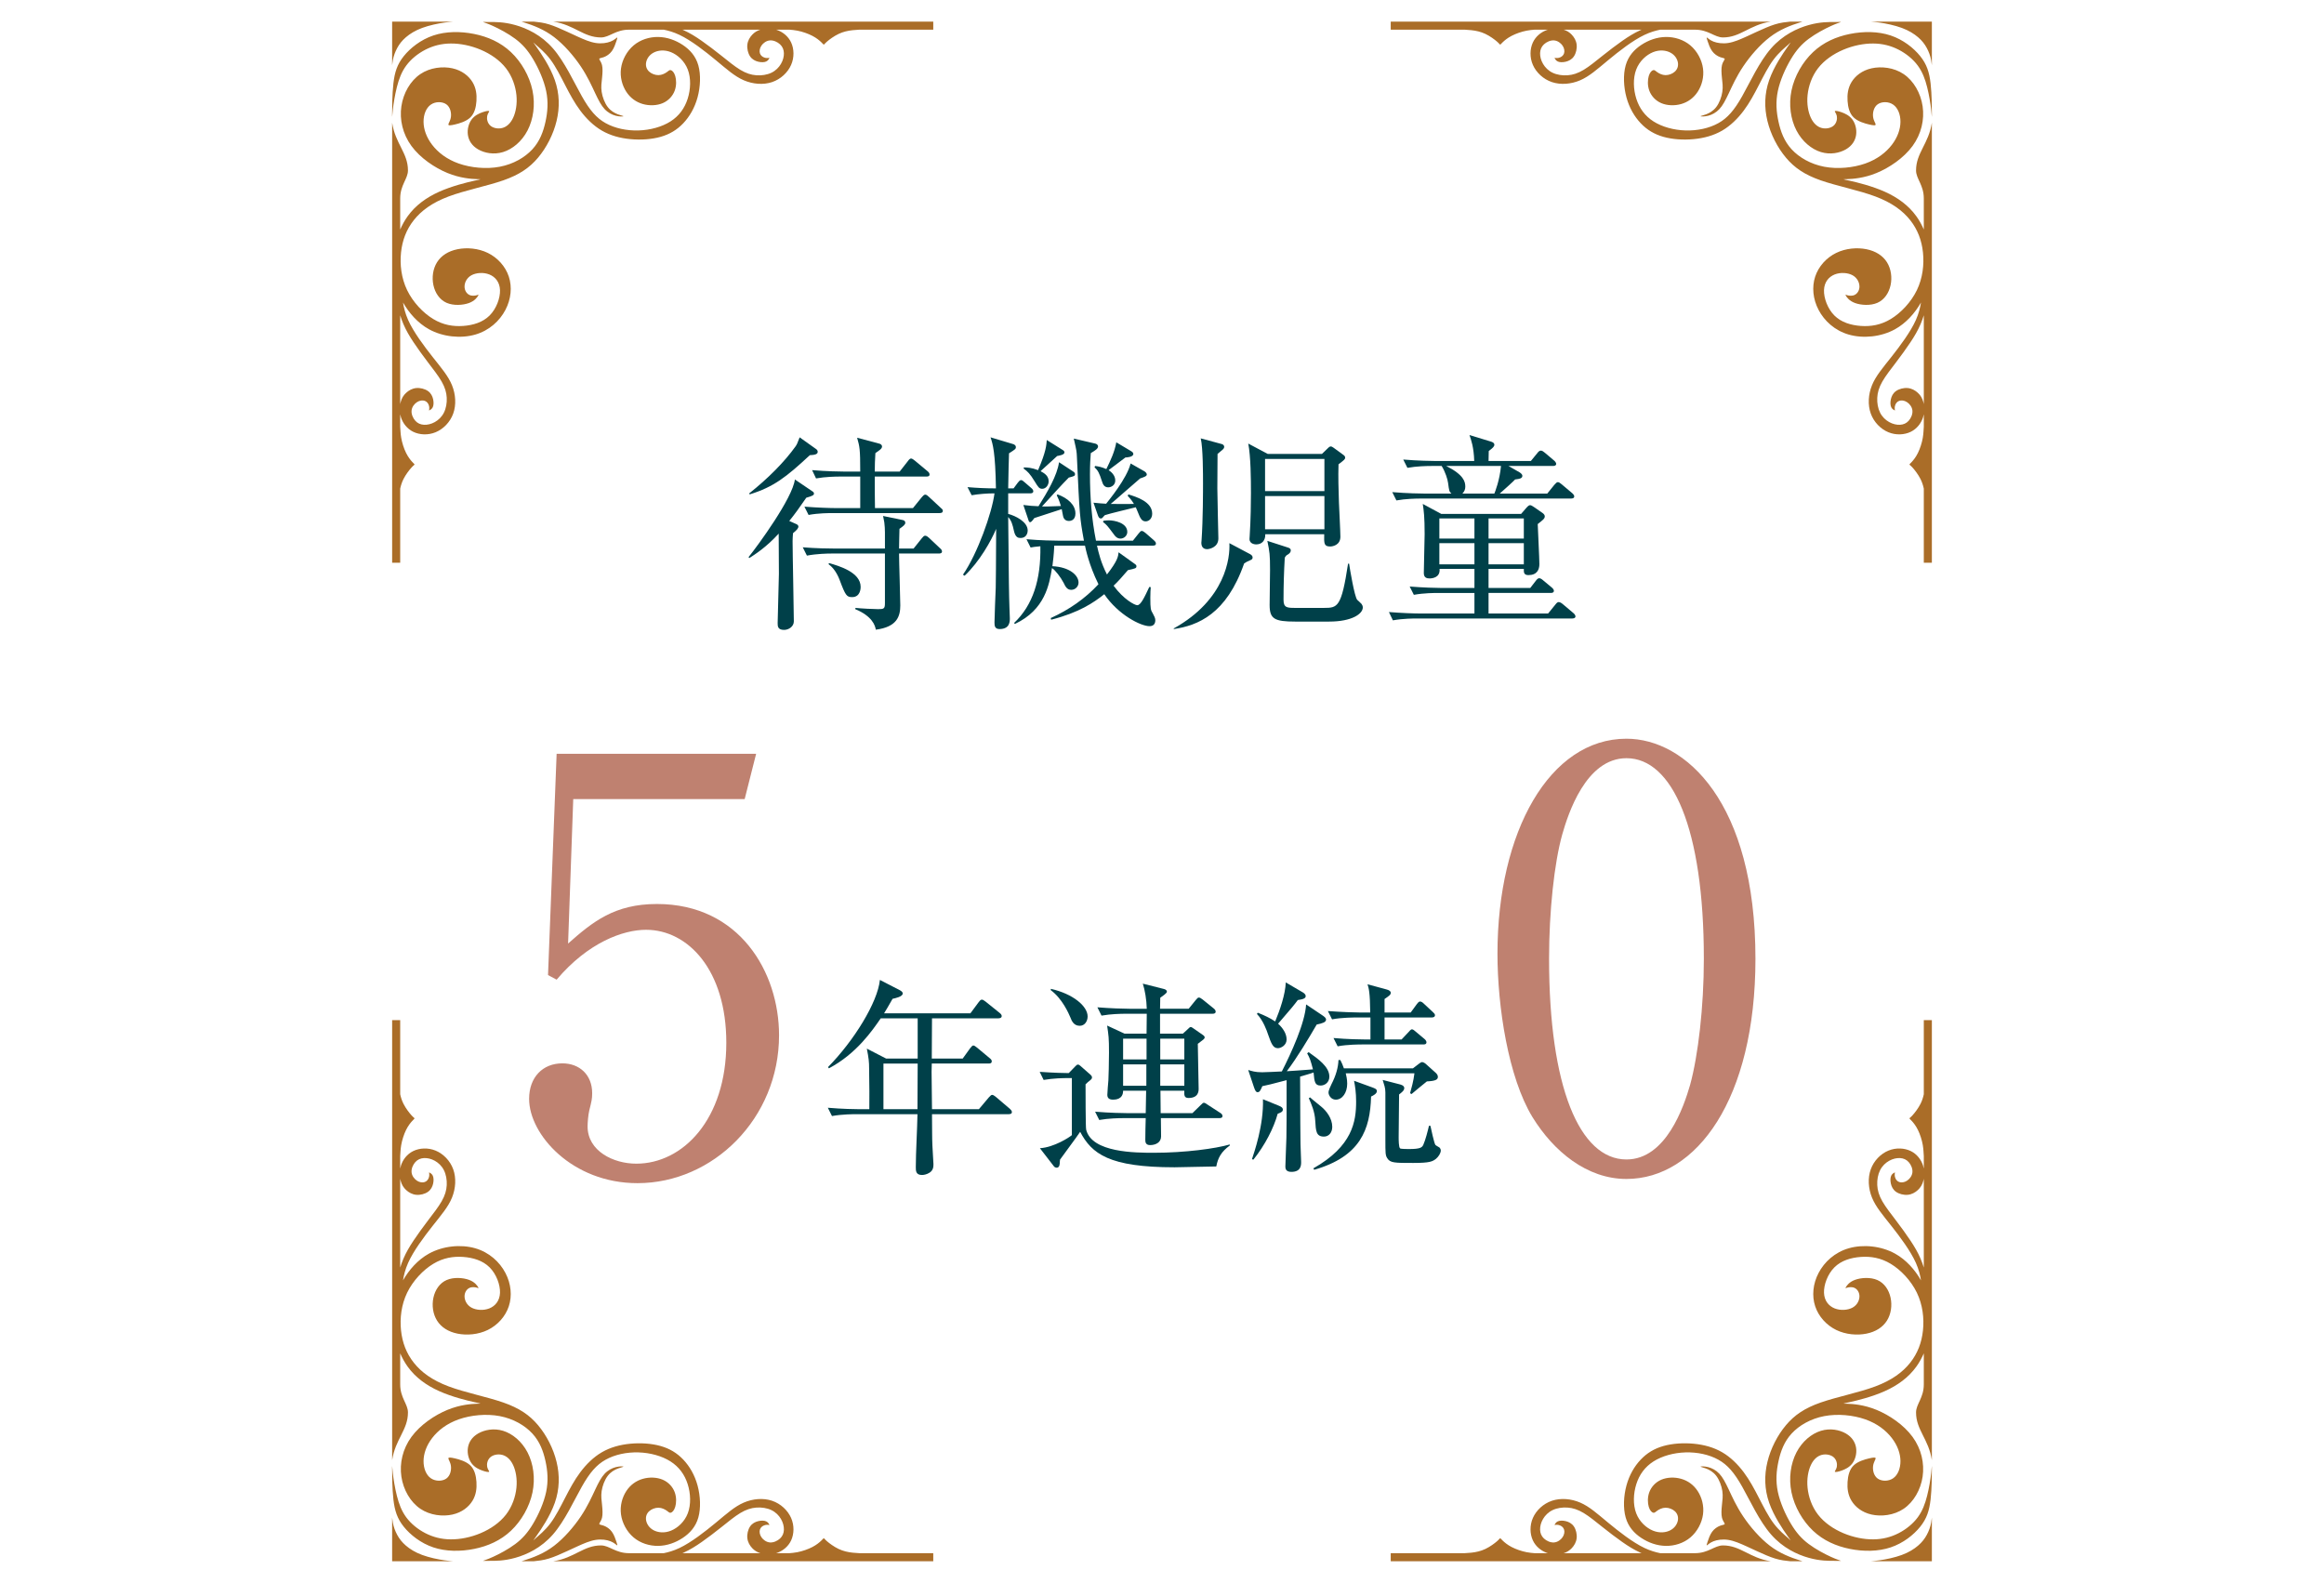 <?xml version="1.0" encoding="UTF-8"?>
<svg id="_レイヤー_1" data-name="レイヤー_1" xmlns="http://www.w3.org/2000/svg" version="1.1" viewBox="0 0 640 435.93">
  <!-- Generator: Adobe Illustrator 29.4.0, SVG Export Plug-In . SVG Version: 2.1.0 Build 152)  -->
  <defs>
    <style>
      .st0 {
        fill: #bf8170;
      }

      .st1 {
        fill: #004049;
      }

      .st2 {
        fill: #aa6d28;
        fill-rule: evenodd;
      }
    </style>
  </defs>
  <g>
    <path class="st1" d="M277.804,306.851h-21.143c.056,5.201,0,6.002.112,8.631,0,.801.287,4.343.287,5.085,0,.686,0,1.715-1.085,2.401-.801.514-1.659.63-2.058.63-1.715,0-1.715-1.144-1.715-2.173,0-4.056.399-10.514.458-14.573h-16.803c-.742,0-3.941,0-6.741.514l-1.144-2.285c3.829.343,7.714.402,8.802.402h2.628c.056-1.886,0-7.486-.059-11.259,0-1.771-.112-2.8-.626-5.428l5.313,2.74h8.687v-11.084h-10.171c-2.285,3.314-6.688,9.772-14.286,13.772l-.231-.343c7.143-7.259,13.66-17.828,14.286-24.002l5.544,2.859c.402.227.745.511.745.854,0,.917-2.058,1.316-2.803,1.487-1.197,2.17-1.771,3.027-2.341,4h23.771l2.289-3.087c.283-.343.514-.686.857-.686.283,0,.57.171,1.085.574l3.829,3.083c.283.231.57.514.57.857,0,.514-.514.63-.913.63h-18.287c0,1.715-.059,9.485-.059,11.084h8.515l2.058-2.856c.343-.458.63-.742.857-.742.287,0,.57.227,1.085.626l3.43,2.859c.458.343.57.626.57.857,0,.57-.455.626-.857.626h-15.658c0,.343-.056,2.058-.056,2.229,0,.343.115,8.687.115,10.346h12.914l2.744-3.258c.455-.514.686-.686.913-.686.287,0,.57.227,1.029.57l3.829,3.258c.283.287.57.514.57.913,0,.514-.514.57-.857.57ZM243.289,292.907v12.575h9.373c0-2.632.056-10.461.056-12.575h-9.429Z"/>
    <path class="st1" d="M294.145,296.907c-1.428,0-4.172.059-6.741.514l-1.088-2.229c1.26.059,3.601.287,8.001.343l1.83-1.883c.283-.287.455-.458.686-.458.227,0,.455.115.686.343l2.856,2.513c.227.231.343.402.343.686,0,.231-.056.402-.458.745-.57.455-.682.514-1.312,1.141,0,1.428,0,12.057.171,12.515,1.599,6.342,13.6,6.342,18.686,6.342,8.515,0,16.915-1.141,20.859-2.285v.287c-2.345,1.715-3.258,3.37-3.713,5.771-1.83,0-9.887.227-11.487.227-18.059,0-22.802-3.713-26.004-9.772-.798,1.26-4.798,6.573-5.54,7.658,0,.171-.059.402-.059.574,0,.455,0,1.655-.857,1.655-.112,0-.514-.056-.742-.343l-3.885-5.029c3.885-.227,8.172-3.027,8.799-3.598v-15.718h-1.029ZM289.403,272.335c6.058,1.372,10.115,4.742,10.115,7.602,0,1.312-.798,2.572-2.17,2.572-1.659,0-2.229-1.372-2.572-2.289-.458-1.085-2.229-5.197-5.428-7.542l.056-.343ZM319.575,300.393l.059,6.174h8.743l2.17-2.114c.574-.574.745-.745.973-.745.287,0,.514.171,1.2.63l3.258,2.114c.283.171.682.458.682.913,0,.514-.511.574-.913.574h-16.057c0,.969.056,4.284.056,5.029,0,1.711-1.543,2.397-3.027,2.397-1.256,0-1.316-.857-1.316-1.484,0-1.085.059-4.686.115-5.943h-6.058c-1.428,0-4.172.056-6.741.514l-1.144-2.289c3.944.343,8.001.402,8.802.402h5.141l.115-6.174h-6.345c0,2.457-2.229,2.457-2.8,2.457-.913,0-1.543-.343-1.543-1.312,0-.63.231-3.37.287-3.944.056-1.655.171-4.343.171-7.658,0-4.172-.115-4.742-.514-7.486l4.802,2.229h6.055l.059-5.484h-5.715c-1.428,0-4.172.056-6.744.514l-1.141-2.289c3.598.287,7.143.402,8.799.402h4.802c-.059-2.516-.514-5.145-1.088-6.916l5.887,1.487c.574.171.745.455.745.742,0,.399-1.2,1.2-1.83,1.655,0,1.144,0,1.2-.056,3.031h7.885l1.942-2.401c.399-.458.57-.686.857-.686s.57.171,1.085.57l2.971,2.401c.287.227.574.514.574.913,0,.514-.514.574-.857.574h-14.458v5.484h6.286l1.428-1.312c.343-.343.514-.514.742-.514.171,0,.287.056.686.343l2.628,1.827c.402.287.514.458.514.686,0,.399-.227.514-1.886,1.771,0,1.942.231,10.573.231,12.344,0,.63,0,2.572-2.8,2.572-1.2,0-1.2-.801-1.144-2.002h-6.573ZM315.746,286.051h-6.457v5.715h6.457v-5.715ZM315.69,299.021v-5.883h-6.401v5.883h6.401ZM326.148,286.051h-6.629v5.715h6.629v-5.715ZM326.148,299.021v-5.883h-6.629v5.883h6.629Z"/>
    <path class="st1" d="M363.687,298.965c-1.599,0-1.715-1.029-1.942-3.601-.686.287-2.8.857-3.713,1.144.056,11.83.056,16.288.112,18.574,0,.798.171,4.228.171,4.914,0,.857,0,2.744-2.684,2.744-1.487,0-1.659-.857-1.659-1.431,0-1.256.287-6.856.287-8.001.056-3.199.056-4.455.056-15.826-4.056,1.085-5.544,1.428-6.685,1.655-.514,1.2-.742,1.659-1.316,1.659-.399,0-.626-.343-.969-1.316l-1.603-4.798c.973.283,1.886.626,3.829.626.745,0,4.403-.171,5.432-.227,2.569-5.029,6.398-13.373,6.685-18.458l4.343,2.915c.686.455,1.144.798,1.144,1.256,0,.742-.973,1.029-2.572,1.372-2.114,3.657-5.488,9.257-8.232,12.855.801-.056,4.574-.283,7.203-.511-.686-2.632-.913-3.202-1.599-4.403l.399-.343c2.572,1.83,5.715,4,5.715,6.744,0,1.659-1.316,2.457-2.401,2.457ZM351.858,306.739c-1.085,3.941-3.486,8.627-6.685,12.627l-.402-.112c.574-1.774,3.258-9.317,3.031-16.516l4.343,1.771c.857.343,1.141.63,1.141,1.085,0,.63-.686.857-1.428,1.144ZM357.401,275.422c-1.085,1.428-1.372,1.827-5.428,6.513,1.2,1.088,2.341,2.628,2.341,4.343,0,1.599-1.543,2.401-2.401,2.401-1.368,0-1.827-1.312-2.74-3.885-.287-.913-1.316-3.773-3.031-5.544l.231-.343c1.998.801,3.314,1.428,4.798,2.401,1.316-3.143,2.8-7.486,2.915-10.745l4.686,2.744c.283.171.798.514.798,1.029,0,.57-.57.857-2.17,1.085ZM364.601,313.024c-2.17,0-2.229-1.543-2.401-4.343-.112-2.516-1.085-4.686-1.771-6.23l.343-.227c.458.399.686.626,3.031,2.513,1.428,1.144,3.083,3.258,3.083,5.6,0,1.543-.913,2.688-2.285,2.688ZM377.574,301.996c-.231,9.086-2.971,16.512-15.658,20.17l-.231-.399c10.804-6.114,11.774-12.914,11.774-18.402,0-2.457-.287-4.284-.57-5.712l5.029,1.827c.742.287,1.256.458,1.256,1.029,0,.686-.973,1.2-1.599,1.487ZM394.262,280.22h-12.974v6.058h4.686l1.942-2.058c.287-.339.63-.742.913-.742.343,0,.745.402,1.029.63l2.457,2.058c.287.227.514.626.514.857,0,.57-.455.626-.857.626h-16.855c-.574,0-4.116,0-6.744.514l-1.144-2.285c3.773.343,7.717.399,8.802.399h1.372v-6.058h-3.888c-.514,0-4.056,0-6.685.514l-1.144-2.285c3.773.287,7.717.402,8.746.402h2.912c-.056-5.544-.399-6.688-.742-7.773l5.257,1.428c.745.171,1.144.57,1.144.857,0,.63-.399.857-1.715,1.771v3.717h7.199l1.715-2.345c.231-.283.514-.686.857-.686.399,0,.801.343,1.029.574l2.516,2.341c.283.287.57.514.57.857,0,.514-.514.626-.913.626ZM392.946,297.824c-1.2.913-3.027,2.513-4.228,3.486l-.402-.231c.343-1.256.973-3.426,1.2-5.484h-18.913c.112.57.399,1.543.399,2.856,0,2.457-1.316,4.399-3.143,4.399-1.372,0-2.002-1.312-2.002-1.942,0-.686.574-1.771.801-2.285q1.83-3.542,1.942-6.685h.514c.458.913.63,1.312.973,2.285h19.029l1.715-1.316c.227-.171.57-.399.798-.399.287,0,.801.287,1.029.514l2.8,2.513c.287.287.514.63.514,1.029,0,.745-.57,1.144-3.027,1.26ZM395.459,319.139c-.969.742-1.655,1.144-6.286,1.144-5.141,0-6.342,0-7.143-1.316-.514-.801-.514-1.372-.514-5.145v-12.97c0-1.256-.343-2.114-.742-3.43l4.858,1.256c.801.231,1.085.574,1.085.973,0,.686-.686,1.2-1.428,1.771,0,1.886-.115,10.003-.115,11.658,0,.801,0,2.915.402,3.202.283.171,2.054.171,2.457.171,3.199,0,3.598-.458,3.941-1.2.574-1.26,1.26-3.944,1.543-5.201h.402c.171.798,1.025,4.798,1.368,5.257.115.171,1.029.63,1.144.742.227.231.343.574.343.801,0,.742-.63,1.715-1.316,2.285Z"/>
  </g>
  <g>
    <path class="st1" d="M222.041,137.076c-1.886,2.74-3.199,4.571-4.686,6.398l2.058.917c.227.112.458.399.458.57,0,.57-.458,1.029-1.487,1.886-.056,1.029-.115,1.256-.115,2.17,0,3.486.343,18.973.343,22.116,0,1.428-1.428,2.345-2.684,2.345-1.771,0-1.771-1.029-1.771-1.886,0-.343.343-12.914.343-13.544,0-1.771-.059-9.485-.059-11.088-3.426,3.773-6.513,5.715-8.113,6.744l-.171-.287c2.572-3.199,12.113-16.229,12.743-21.37l4.802,3.255c.283.171.455.343.455.63,0,.399-.283.63-2.114,1.144ZM223.014,125.359c-6.517,6.058-9.943,8.743-16.572,10.801l-.115-.283c5.201-4.116,9.716-8.687,12.743-12.918.399-.57.458-.742,1.144-2.513l4.571,3.258c.287.227.399.455.399.742,0,.63-.742.857-2.17.913ZM258.558,152.447h-10.972c0,2.285.343,12.284.343,14.286,0,3.027-.913,5.943-6.744,6.685-.171-1.141-.973-3.713-5.656-5.656l.056-.343c1.484.171,5.201.343,6.23.343,1.599,0,1.883-.115,1.883-1.659v-13.656h-14.741c-1.085,0-4.0.056-6.744.57l-1.141-2.285c3.542.287,7.084.343,8.799.343h13.828v-4.459c0-.626-.056-2.054-.171-2.74-.227-1.2-.283-1.372-.339-1.774l5.257,1.088c.399.056.857.227.857.798,0,.458-.458.857-1.603,1.659-.056,2.915-.112,4.056-.112,5.428h4l2.285-2.856c.343-.402.57-.686.913-.686s.801.343,1.029.57l3.027,2.856c.343.287.574.574.574.917,0,.511-.514.57-.857.57ZM258.73,141.304h-29.318c-1.085,0-4,0-6.741.514l-1.144-2.285c3.545.283,7.087.399,8.802.399h6.569v-8.687h-5.428c-1.428,0-4.172.056-6.741.514l-1.088-2.285c3.888.343,7.945.399,8.746.399h4.511c0-6.342-.171-6.856-.857-9.313l6.23,1.655c.343.115.63.402.63.742,0,.63-.686,1.029-1.83,1.83-.112,1.942-.171,3.199-.171,5.085h6.86l2.285-2.915c.287-.399.57-.682.857-.682.283,0,.742.343,1.085.626l3.43,2.859c.283.227.57.511.57.913,0,.514-.458.57-.857.57h-14.23c0,3.37,0,5.257.059,8.687h10.458l2.457-3.027c.287-.343.626-.686.913-.686.343,0,.742.343,1.029.626l3.199,2.971c.343.287.63.514.63.857,0,.574-.514.63-.913.63ZM234.672,164.448c-1.487,0-1.83-.402-3.43-4.686-.227-.57-1.144-3.031-3.087-4.399l.171-.287c2.744.801,8.687,2.513,8.687,6.573,0,.227,0,2.8-2.341,2.8Z"/>
    <path class="st1" d="M283.698,135.876h-6.055v5.656c1.998.514,5.372,2.173,5.372,4.571,0,.343-.115,2.058-2.002,2.058-.63,0-1.372-.171-1.771-1.886-.399-1.827-.686-2.856-1.599-3.885.171,18.745.227,21.545.343,24.859.056.857.112,2.341.112,3.027,0,.857,0,2.971-2.8,2.971-1.372,0-1.428-.913-1.428-1.827,0-1.487.287-8.172.343-9.544.056-3.258.056-4.515.115-16.229-1.316,3.199-4.574,9.03-8.687,12.914l-.458-.287c4-5.771,8.001-17.027,8.687-22.399-1.942,0-4.343.171-6.286.514l-1.144-2.229c2.628.227,5.089.343,7.829.343-.171-10.003-.857-12.172-1.484-14.059l6.114,1.83c.399.112.857.343.857.854,0,.514-.171.63-1.886,1.715-.056.973-.171,6.457-.227,9.66h1.484l1.144-1.543c.227-.287.57-.742.913-.742.287,0,.57.227,1.085.686l1.715,1.484c.343.287.57.57.57.913,0,.514-.514.574-.857.574ZM317.471,150.274h-15.371c.458,2.058,1.085,4.686,2.744,7.945,2.971-3.829,3.087-4.973,3.199-6.114l4.459,3.199c.283.231.455.287.455.63,0,.57-.227.626-2.341,1.085-1.715,2.002-2.684,3.087-3.944,4.287,2.744,3.769,5.831,5.372,6.517,5.372.969,0,1.998-2.229,3.314-5.029l.399.056c-.056.801-.115,1.428-.115,2.915,0,3.143.115,3.37.686,4.343.343.626.686,1.256.686,1.827,0,.913-.399,1.659-1.599,1.659-2.401,0-8.571-3.087-12.456-8.802-2.971,2.345-6.86,5.029-14.629,7.028l-.115-.455c5.029-2.285,9.429-5.316,13.142-9.317-2.684-5.428-3.542-9.884-3.713-10.629h-8.456c-.115,2.572-.343,4.231-.514,5.659,4.742.227,7.199,2.513,7.199,4.515,0,1.085-.913,1.998-2.002,1.998-1.141,0-1.599-.857-2.114-1.942-.798-1.543-2.341-3.542-3.199-4.056-.742,4.571-1.942,11.487-10.171,15.371l-.287-.227c5.201-4.914,7.43-11.945,7.259-21.146-1.487.115-2.058.231-2.688.343l-1.141-2.285c3.829.343,7.77.399,8.799.399h7.028c-1.141-6.286-1.197-6.856-1.942-23.201-.056-1.312-.112-1.655-.686-4.172-.056-.227-.112-.57-.171-.742l5.887,1.372c.287.056.801.287.801.798,0,.63-.857,1.144-2.002,1.83-.112,1.372-.227,3.143-.227,5.827,0,6.174.458,12.288,1.655,18.287h10.174l1.543-1.942c.455-.57.626-.742.913-.742.343,0,.857.458,1.085.63l2.229,1.942c.287.283.57.514.57.913,0,.514-.514.57-.857.57ZM294.327,143.474c-1.256,0-1.54-1.085-1.599-1.484-.056-.287-.283-1.543-.343-1.771-2.054.686-4.914,1.599-7.542,2.457-.115.112-.742,1.141-1.144,1.141-.339,0-.455-.455-.511-.686l-1.372-4.056c1.711.227,2.684.287,4.172.343,2.457-3.885,5.141-8.459,5.656-12.116l3.829,2.516c.343.227.57.399.57.742,0,.514-.171.57-1.715.973-1.256,1.2-6.342,6.8-7.371,7.941,1.256.059,1.659,0,5.201-.112-.514-1.715-.801-2.229-1.144-2.971l.231-.231c2.8,1.029,4.914,2.859,4.914,5.257,0,.514-.115,2.058-1.83,2.058ZM291.128,125.59c-.626.57-3.087,2.8-4.571,4.172,1.2.626,2.229,1.368,2.229,2.8,0,1.029-.745,2.054-1.774,2.054-.854,0-1.141-.514-2.054-1.998-1.316-2.173-2.002-2.8-3.031-3.542v-.343c1.029,0,2.114.056,3.944.742,2.229-5.145,2.285-6.916,2.401-8.288l4.112,2.572c.343.227.745.343.745.857,0,.63-1.372.857-2.002.973ZM315.473,143.589c-1.029,0-1.428-.973-1.659-1.428-.171-.402-.913-2.114-1.029-2.457-1.368.343-7.371,1.771-8.512,2.17-.115.056-.574.63-.686.742-.171.171-.287.171-.458.171-.399,0-.571-.343-.742-.742l-1.256-3.601c1.711.171,2.397.231,3.486.287.57-.742,5.712-6.916,6.741-11.088l3.829,2.173c.171.115.63.455.63.857,0,.455-.63.686-1.83,1.085-1.312,1.085-6.912,6.058-8.113,7.028,3.083.059,4.914,0,6.401,0-.686-1.141-1.2-1.655-1.715-2.226l.171-.402c2.226.686,6.569,2.002,6.569,5.316,0,1.312-.857,2.114-1.827,2.114ZM309.929,125.989c-.742.57-4,3.027-4.627,3.486.57.399,1.827,1.312,1.827,2.856,0,1.316-1.144,1.886-1.942,1.886-1.144,0-1.487-.913-1.715-1.655-.742-2.289-1.085-2.971-2.058-3.888l.171-.343c.913.115,1.83.287,3.087.857,1.141-2.341,2.285-4.742,2.744-7.371l4.112,2.457c.287.171.574.399.574.742,0,.857-1.774.973-2.173.973ZM308.557,148.332c-.969,0-1.543-.742-1.886-1.256-1.711-2.285-1.883-2.513-2.912-3.314l.112-.343c.458-.056.857-.115,1.487-.115,1.543,0,5.085.686,5.085,3.202,0,1.029-.913,1.827-1.886,1.827Z"/>
    <path class="st1" d="M344.326,154.274c-.742.343-.973.402-1.715.917-4.858,13.943-12.743,17.086-19.372,18.056v-.171c14.286-7.941,15.543-19.487,15.315-23.488l5.715,3.031c.399.227.686.514.686.913,0,.343-.171.57-.63.742ZM336.784,123.759c-.231.227-1.26,1.085-1.487,1.256,0,3.143-.056,6.286-.056,9.488,0,2.17.283,13.201.283,13.772,0,2.628-2.74,2.971-3.083,2.971-1.316,0-1.603-.973-1.603-1.771,0-.287.059-.402.059-.686.399-5.715.399-13.831.399-15.658,0-2.457,0-9.772-.626-12.4l5.712,1.543c.287.056.745.283.745.798,0,.343-.231.57-.343.686ZM368.611,127.875c-.112,3.426,0,7.028.115,10.514.056,1.487.399,8.057.399,9.429,0,2.345-2.17,2.688-2.8,2.688-1.715,0-1.715-.801-1.655-3.374h-16.229c.056,1.659-.857,2.8-2.516,2.8-.171,0-1.827-.056-1.827-1.484,0-.056,0-.399.056-.913.287-4.515.343-9.261.343-11.718,0-3.885-.056-10.115-.742-13.656l5.369,2.856h14.916l1.659-1.599c.399-.399.57-.458.798-.458.231,0,.402.115.745.343l2.74,2.002c.287.227.458.399.458.742,0,.402-.171.574-1.83,1.83ZM364.727,126.388h-16.344v8.858h16.344v-8.858ZM364.727,136.618h-16.344v9.142h16.344v-9.142ZM366.042,171.189h-9.317c-5.771,0-7.087-.742-7.087-4.571,0-1.543.115-8.284.115-9.656,0-4.287-.115-4.914-.742-8.001l5.827,1.886c.458.171.63.399.63.742,0,.514-.399.857-.742,1.085-.514.287-.574.343-.917.913-.227,3.888-.343,7.717-.343,11.602,0,2.17.973,2.229,3.202,2.229h7.941c3.773,0,4.802-.171,6.629-12.172h.287c.227,1.543,1.487,9.086,2.229,9.943.171.171,1.085.973,1.2,1.144.171.227.343.57.343.969,0,1.715-2.915,3.885-9.257,3.885Z"/>
    <path class="st1" d="M433.012,170.335h-42.688c-1.029,0-3.941,0-6.741.511l-1.088-2.285c3.545.287,7.031.402,8.746.402h14.801v-5.659h-9.943c-1.029,0-3.944,0-6.744.514l-1.144-2.285c3.657.287,7.203.399,8.802.399h9.03v-5.257h-9.604c.231,2.457-2.114,2.628-2.74,2.628-.745,0-1.599-.171-1.599-1.484,0-1.715.227-9.145.227-10.689,0-4.798-.227-6.457-.514-8.344l5.085,2.744h22l1.431-1.655c.455-.514.742-.745,1.029-.745.343,0,.626.231,1.256.63l2.285,1.599c.287.227.514.514.514.857,0,.63-.57,1.029-1.942,2.114.056,1.771.455,9.488.455,11.032,0,1.484-.626,3.027-3.027,3.027-1.256,0-1.256-.801-1.256-1.428v-.287h-9.716v5.257h11.487l1.543-1.998c.343-.458.626-.686.913-.686s.63.171,1.085.57l2.401,2.002c.343.283.57.626.57.913,0,.399-.343.57-.857.57h-17.142v5.659h16.4l2.002-2.457c.399-.514.626-.686.913-.686.283,0,.686.171,1.141.57l2.915,2.457c.287.227.57.63.57.913,0,.343-.283.574-.857.574ZM432.613,137.304h-41.316c-1.428,0-4.172.056-6.744.514l-1.141-2.285c3.941.343,8.001.399,8.799.399h7.486c-.626-.57-.626-.801-.913-2.915-.115-.969-.742-3.027-1.771-4.686h-2.688c-1.428,0-4.172.059-6.741.514l-1.144-2.285c3.944.343,8.001.399,8.802.399h10.741c-.112-3.769-.857-5.883-1.312-7.143l5.827,1.774c.63.171,1.029.455,1.029.857,0,.57-.458.913-1.543,1.771,0,.798-.056,1.771-.056,2.74h11.658l1.771-2.17c.343-.458.63-.686.973-.686s.686.227,1.085.57l2.572,2.173c.283.227.57.626.57.913,0,.458-.458.57-.857.57h-12.288l3.087,1.774c.343.227.742.57.742.913,0,.686-.57.857-1.998,1.029-.514.57-2.8,2.628-4.228,3.885h13.086l1.942-2.401c.458-.514.686-.742.973-.742.283,0,.626.227,1.025.57l2.915,2.457c.287.231.57.63.57.857,0,.514-.399.63-.913.63ZM406.042,142.788h-9.66v5.544h9.66v-5.544ZM406.042,149.588h-9.66v5.831h9.66v-5.831ZM398.269,128.33c4.858,2.457,5.257,4.343,5.257,5.715,0,.742-.283,1.372-.798,1.886h8.799c.171-.399,1.487-3.713,1.83-7.602h-15.088ZM419.643,142.788h-9.716v5.544h9.716v-5.544ZM419.643,149.588h-9.716v5.831h9.716v-5.831Z"/>
  </g>
  <path class="st0" d="M157.864,220.075l-1.421,39.783c6.79-5.999,12.788-10.892,24.471-10.892,22.735,0,33.627,18.787,33.627,36.154,0,22.893-18.154,40.731-38.995,40.731-17.996,0-29.836-13.418-29.836-23.208,0-5.999,3.787-9.789,9.156-9.789,4.735,0,8.211,3.157,8.211,8.211,0,1.578-.161,2.208-.791,4.735-.315,1.263-.472,3.475-.472,4.42,0,6.79,7.105,10.262,13.418,10.262,12.788,0,24.786-12.155,24.786-33.312,0-20.051-10.577-31.1-22.102-31.1-6.317,0-15.945,3.472-24.628,13.733l-2.369-1.263,2.369-60.939h54.941l-3.157,12.473h-47.206Z"/>
  <path class="st0" d="M447.904,324.693c-10.892,0-20.051-7.577-25.892-17.051-6.629-10.892-9.628-30.312-9.628-44.994,0-33.627,14.367-59.204,35.52-59.204,16.264,0,35.524,17.524,35.524,60.624,0,38.68-16.26,60.624-35.524,60.624ZM430.223,229.808c-2.208,7.896-3.629,21.157-3.629,34.26,0,35.205,8.365,55.256,21.311,55.256,10.895,0,15.788-14.524,17.524-20.523,2.212-8.05,3.79-21.472,3.79-34.733,0-35.996-8.683-55.256-21.314-55.256-11.207,0-16.103,15.473-17.681,20.996Z"/>
  <path class="st2" d="M531.658,22.951c-.351-3.063-1.053-5.245-2.85-7.485-1.795-2.24-4.685-4.536-8.141-5.694-3.455-1.159-7.476-1.177-11.236-.421-3.762.756-7.265,2.287-10.136,4.996-2.871,2.709-5.111,6.594-5.935,10.548-.822,3.952-.23,7.972,1.36,11.035,1.588,3.063,4.172,5.168,6.748,5.952,2.574.786,5.14.25,6.863-.745,1.723-.997,2.602-2.451,2.82-3.992.219-1.541-.226-3.168-1.05-4.259-.823-1.091-2.026-1.646-2.989-1.981-.964-.335-1.692-.45-1.806-.297-.115.153.383.574.531,1.347.148.772-.052,1.897-.827,2.607-.775.708-2.126 1-3.327.686-1.203-.313-2.255-1.233-2.992-2.802-.737-1.569-1.157-3.79-.908-6.258.248-2.47,1.168-5.188,2.89-7.408,1.723-2.221,4.251-3.944,6.968-5.093,2.718-1.149,5.628-1.723,8.232-1.704,2.604.019,4.901.632,6.987,1.704,2.086,1.073,3.962,2.604,5.263,4.364,1.302,1.761,2.03,3.751,2.582,5.933.551,2.182.929,4.556,1.118,6.242.189,1.684.189,2.679.189,1.206,0-1.475,0-5.418-.352-8.48M515.225,5.955c.603.059,1.394.123,2.341.255,1.829.255,4.24.765,6.174,1.479,1.932.714,3.388,1.634,4.479,2.571,1.091.938,1.819,1.895,2.39,2.948.572,1.053.987,2.201,1.195,3.313.094.504.146,1.001.207,1.449V5.955h-16.786ZM496.385,5.955l-.346.108c-3.1.977-5.895,2.062-8.633,4.154-2.737,2.093-5.418,5.193-7.331,8.046-1.915,2.852-3.062,5.455-4.001,7.446-.938,1.991-1.665,3.369-2.585,4.345-.918.976-2.028,1.55-3.063,1.817-1.033.269-1.99.231-2.105.154-.115-.077.611-.192,1.512-.536.899-.344,1.971-.92,2.814-2.03.841-1.11,1.454-2.756,1.664-4.172.211-1.417.019-2.603-.114-3.866-.134-1.264-.211-2.603.019-3.523.229-.918.765-1.417.746-1.665-.019-.248-.594-.248-1.302-.517-.709-.267-1.55-.803-2.164-1.646-.613-.842-.995-1.991-1.243-2.737-.25-.747-.364-1.091-.154-.976.211.115.747.69,1.761,1.091,1.016.403,2.508.632,4.097.384,1.588-.25,3.273-.977,5.074-1.8,1.799-.824,3.713-1.742,5.378-2.437,1.665-.695,3.081-1.168,4.632-1.402.621-.096,1.264-.153,1.929-.237h3.413ZM430.605,8.174c.924.283,1.609.73,2.202,1.344.689.714,1.253,1.651,1.382,2.76.129,1.11-.178,2.393-.752,3.245-.576.852-1.418,1.273-2.25,1.473-.833.201-1.656.182-2.182-.057-.527-.239-.757-.699-.852-.89-.095-.192-.058-.115.201-.077.258.038.738.038,1.215-.143.478-.182.958-.546,1.15-1.13.19-.583.094-1.387-.393-2.115-.489-.728-1.368-1.379-2.355-1.454-.986-.077-2.077.42-2.785,1.08-.709.66-1.034,1.484-1.063,2.423-.028.937.239,1.99.815,2.967.573.976,1.454,1.875,2.641,2.44,1.187.565,2.679.795,4.124.691,1.446-.105,2.844-.546,4.432-1.503,1.59-.958,3.369-2.431,5.197-3.887,1.829-1.454,3.704-2.89,5.408-4.081,1.703-1.192,3.234-2.14,4.938-2.915l.387-.171h-21.461ZM422.586,8.174c-.626.05-1.379.118-2.177.272-1.407.273-2.957.818-4.125,1.426-1.168.607-1.953,1.276-2.421,1.726-.469.45-.623.681-.738.681-.115,0-.192-.231-.861-.814-.67-.583-1.932-1.522-3.215-2.129-1.283-.608-2.585-.885-3.867-1.023-.634-.069-1.263-.104-1.81-.139h-20.383v-2.22h104.648c-5.806.865-8.339,4.383-13.18,4.357-2.278-.014-3.99-2.129-7.667-2.137h-9.581c-1.258.253-2.729.67-4.324,1.426-3.273,1.55-7.064,4.526-10.04,6.992-2.976,2.464-5.139,4.416-7.658,5.507-2.517,1.091-5.388,1.321-7.79.517-2.402-.805-4.336-2.641-5.254-4.729-.92-2.086-.824-4.421-.024-6.163.8-1.742,2.303-2.891,3.816-3.441.108-.039.217-.075.326-.109h-3.674ZM529.791,86.838v24.464c-.03-.165-.065-.324-.104-.478-.296-1.162-.802-1.964-1.531-2.635-.728-.673-1.679-1.215-2.793-1.317-1.111-.104-2.388.232-3.226.825-.838.594-1.241,1.446-1.422,2.283-.182.838-.143,1.66.109,2.18.25.522.715.74.908.832.194.091.116.055.072-.203-.045-.258-.057-.735.115-1.219.171-.482.524-.97,1.104-1.174.578-.205,1.385-.128,2.123.344.739.47,1.41,1.334,1.509,2.319.099.984-.372,2.086-1.017,2.809-.643.725-1.459,1.068-2.396,1.118-.937.052-1.997-.194-2.986-.745-.989-.552-1.908-1.41-2.5-2.585-.592-1.173-.857-2.66-.784-4.106.07-1.448.479-2.855,1.399-4.465.921-1.611,2.353-3.425,3.765-5.286,1.412-1.861,2.805-3.77,3.956-5.501,1.152-1.731,2.064-3.283,2.8-5.004.341-.797.644-1.63.898-2.457ZM492.238,12.959c-1.206,1.704-3.734,5.38-5.035,9.112-1.302,3.732-1.377,7.522-.478,11.236.9,3.713,2.775,7.35,5.111,10.126,2.334,2.775,5.13,4.69,9.571,6.24,4.44,1.55,10.527,2.737,15.064,4.441,4.536,1.704,7.523,3.924,9.574,6.518,2.052,2.594,3.168,5.561,3.516,8.902.349,3.339-.073,7.053-1.68,10.379-1.608,3.325-4.404,6.263-7.18,7.943-2.775,1.68-5.531,2.101-8.25,1.91-2.718-.192-5.399-.996-7.274-2.866-1.875-1.871-2.946-4.809-2.871-7.005.077-2.198,1.302-3.652,2.929-4.303,1.627-.651,3.657-.497,4.959.229,1.302.728,1.875,2.03,1.875,3.102,0,1.072-.573,1.913-1.283,2.278-.707.363-1.55.248-2.048.114-.497-.135-.649-.287-.401.134.248.422.899,1.417,2.526,2.009,1.627.595,4.231.785,6.154-.061,1.925-.847,3.168-2.733,3.626-4.863.46-2.13.135-4.502-1.005-6.317-1.138-1.813-3.089-3.067-5.634-3.58-2.547-.511-5.685-.282-8.347,1.021-2.66,1.302-4.842,3.674-5.781,6.527-.937,2.852-.632,6.182.948,9.183,1.578,3,4.43,5.671,8.325,6.785,3.896,1.115,8.835.675,12.73-1.484,3.059-1.695,5.474-4.448,7.136-7.361-.212,1.355-.596,2.999-1.402,4.807-1.475,3.308-4.363,7.166-6.758,10.198-2.396,3.033-4.298,5.242-5.331,7.783-1.033,2.542-1.196,5.418-.336,7.801.858,2.384,2.74,4.273,4.849,5.144,2.106.87,4.438.72,6.161-.119,1.723-.84,2.837-2.369,3.353-3.893.104-.308.182-.616.241-.92v3.415c-.063.72-.071,1.822-.277,3.033-.241,1.413-.75,2.976-1.33,4.157-.58,1.182-1.233,1.981-1.672,2.462-.438.478-.665.637-.662.752.002.115.234.185.833.842.599.656,1.566,1.898,2.203,3.165.435.868.715,1.747.904,2.624v20.416h2.22V33.791c-.865,5.806-4.383,8.339-4.355,13.178.013,2.278,2.127,3.99,2.135,7.668v8.573c-.565-1.303-1.25-2.542-2.062-3.668-2.127-2.957-5.114-5.14-8.654-6.729-3.542-1.588-7.639-2.585-9.706-3.044-2.066-.459-2.105-.382-.612-.44,1.494-.058,4.519-.249,8.019-1.684,3.505-1.437,7.485-4.116,9.916-7.436,2.43-3.322,3.309-7.284,2.775-10.941-.536-3.656-2.489-7.006-5.206-8.853-2.718-1.847-6.202-2.192-8.862-1.599-2.66.594-4.499,2.125-5.514,3.79-1.014,1.665-1.206,3.465-1.091,5.207.115,1.742.536,3.425,1.685,4.536,1.147,1.11,3.025,1.646,4.25,1.933,1.225.286,1.799.326,1.799,0,0-.326-.574-1.014-.708-2.125-.134-1.11.171-2.641,1.262-3.426,1.091-.784,2.968-.824,4.27.077,1.302.899,2.028,2.737,2.009,4.765-.019,2.029-.785,4.25-2.374,6.318-1.588,2.066-4.001,3.981-7.331,5.149-3.331,1.166-7.581,1.588-11.294.88-3.713-.709-6.891-2.547-8.958-4.786-2.068-2.24-3.025-4.881-3.618-7.579-.593-2.7-.822-5.457-.192-8.48.632-3.025,2.126-6.317,3.599-8.787,1.475-2.47,2.929-4.116,4.9-5.589,1.97-1.475,4.456-2.776,6.13-3.539,1.674-.763,2.536-.984,2.702-1.069.167-.083-.362-.03-1.816-.03-1.456,0-3.837-.053-7.009.835-3.169.888-7.131,2.719-10.374,6.429-3.243,3.71-5.77,9.299-7.952,13.167-2.182,3.866-4.02,6.01-6.565,7.426-2.547,1.417-5.8,2.105-9.035,2.009-3.236-.096-6.451-.976-8.825-2.489-2.374-1.512-3.905-3.656-4.728-6.25-.824-2.594-.938-5.638-.039-8.012.9-2.373,2.814-4.076,4.652-4.814,1.838-.736,3.599-.506,4.805.145,1.206.649,1.856,1.722,2.029,2.698.171.976-.134,1.857-.805,2.489-.67.632-1.703,1.016-2.622.996-.918-.019-1.723-.44-2.239-.804-.517-.363-.747-.669-1.13-.573-.382.095-.918.592-1.225,1.627-.305,1.033-.382,2.602.154,4.039.536,1.435,1.684,2.737,3.292,3.425,1.608.689,3.674.766,5.503.239,1.828-.526,3.416-1.656,4.536-3.379,1.121-1.723,1.771-4.039,1.456-6.401-.316-2.364-1.599-4.776-3.484-6.366-1.885-1.588-4.374-2.353-6.785-2.316-2.412.038-4.746.88-6.718,2.182-1.971,1.302-3.58,3.063-4.308,5.628-.728,2.565-.574,5.933.211,8.825.785,2.89,2.201,5.302,3.924,7.12,1.723,1.818,3.752,3.044,6.259,3.751,2.507.709,5.495.899,8.328.632,2.833-.267,5.512-.995,7.849-2.353,2.334-1.36,4.325-3.35,5.943-5.514,1.618-2.164,2.861-4.498,4.144-6.984,1.283-2.485,2.603-5.12,4.088-7.092,1.482-1.971,3.13-3.279,4.01-4.067.881-.789.995-1.057-.211.646Z"/>
  <path class="st2" d="M108.34,22.951c.352-3.063,1.053-5.245,2.85-7.485,1.797-2.24,4.687-4.536,8.142-5.694,3.455-1.159,7.474-1.177,11.236-.421,3.762.756,7.263,2.287,10.136,4.996,2.871,2.709,5.111,6.594,5.933,10.548.824,3.952.231,7.972-1.358,11.035-1.588,3.063-4.172,5.168-6.748,5.952-2.575.786-5.139.25-6.862-.745-1.723-.997-2.603-2.451-2.82-3.992-.219-1.541.226-3.168,1.05-4.259.823-1.091,2.024-1.646,2.989-1.981.964-.335,1.692-.45,1.806-.297.115.153-.384.574-.531,1.347-.149.772.052,1.897.827,2.607.775.708,2.125 1,3.327.686,1.201-.313,2.255-1.233,2.992-2.802.736-1.569,1.157-3.79.909-6.258-.25-2.47-1.168-5.188-2.891-7.408-1.723-2.221-4.25-3.944-6.968-5.093-2.718-1.149-5.627-1.723-8.231-1.704-2.603.019-4.9.632-6.987,1.704-2.086,1.073-3.962,2.604-5.263,4.364-1.303,1.761-2.03,3.751-2.582,5.933-.552,2.182-.929,4.556-1.118,6.242-.189,1.684-.189,2.679-.189,1.206,0-1.475,0-5.418.351-8.48M124.775,5.955c-.603.059-1.394.123-2.341.255-1.829.255-4.24.765-6.174,1.479-1.934.714-3.388,1.634-4.479,2.571-1.091.938-1.819,1.895-2.39,2.948-.572,1.053-.987,2.201-1.195,3.313-.094.504-.146,1.001-.207,1.449V5.955h16.786ZM143.615,5.955l.346.108c3.1.977,5.895,2.062,8.633,4.154,2.737,2.093,5.416,5.193,7.331,8.046,1.915,2.852,3.062,5.455,4.001,7.446.937,1.991,1.665,3.369,2.585,4.345.918.976,2.028,1.55,3.063,1.817,1.033.269,1.99.231,2.105.154.115-.077-.613-.192-1.513-.536-.899-.344-1.971-.92-2.814-2.03-.841-1.11-1.454-2.756-1.665-4.172-.21-1.417-.019-2.603.115-3.866.134-1.264.211-2.603-.019-3.523-.231-.918-.765-1.417-.747-1.665.019-.248.593-.248,1.302-.517.708-.267,1.55-.803,2.164-1.646.611-.842.995-1.991,1.243-2.737.248-.747.363-1.091.154-.976-.212.115-.747.69-1.763,1.091-1.014.403-2.507.632-4.095.384-1.59-.25-3.273-.977-5.074-1.8-1.799-.824-3.713-1.742-5.378-2.437-1.665-.695-3.082-1.168-4.633-1.402-.62-.096-1.262-.153-1.927-.237h-3.413ZM209.394,8.174c-.922.283-1.608.73-2.201,1.344-.689.714-1.253,1.651-1.382,2.76-.129,1.11.178,2.393.751,3.245.574.852,1.417,1.273,2.25,1.473.831.201,1.656.182,2.182-.057.527-.239.757-.699.852-.89.095-.192.057-.115-.201-.077-.26.038-.738.038-1.215-.143-.48-.182-.958-.546-1.15-1.13-.191-.583-.096-1.387.393-2.115.488-.728,1.368-1.379,2.355-1.454.986-.077,2.075.42,2.785,1.08.709.66,1.033,1.484,1.063,2.423.028.937-.239,1.99-.815,2.967-.573.976-1.454,1.875-2.641,2.44-1.187.565-2.681.795-4.125.691-1.445-.105-2.842-.546-4.43-1.503-1.59-.958-3.37-2.431-5.197-3.887-1.829-1.454-3.704-2.89-5.408-4.081-1.704-1.192-3.236-2.14-4.938-2.915l-.388-.171h21.461ZM217.414,8.174c.626.05,1.379.118,2.177.272,1.407.273,2.957.818,4.125,1.426,1.166.607,1.953,1.276,2.421,1.726.469.45.621.681.738.681.113,0,.19-.231.861-.814.67-.583,1.932-1.522,3.215-2.129,1.283-.608,2.585-.885,3.867-1.023.634-.069,1.263-.104,1.81-.139h20.381v-2.22h-104.646c5.806.865,8.339,4.383,13.178,4.357,2.279-.014,3.992-2.129,7.667-2.137h9.582c1.256.253,2.728.67,4.324,1.426,3.273,1.55,7.064,4.526,10.04,6.992,2.976,2.464,5.139,4.416,7.656,5.507,2.517,1.091,5.39,1.321,7.792.517,2.402-.805,4.336-2.641,5.254-4.729.918-2.086.824-4.421.024-6.163-.8-1.742-2.303-2.891-3.816-3.441-.108-.039-.219-.075-.327-.109h3.675ZM110.208,86.838v24.464c.031-.165.066-.324.105-.478.295-1.162.802-1.964,1.53-2.635.729-.673,1.679-1.215,2.792-1.317,1.113-.104,2.388.232,3.226.825.839.594,1.24,1.446,1.423,2.283.181.838.143,1.66-.109,2.18-.251.522-.715.74-.908.832-.194.091-.116.055-.072-.203.044-.258.055-.735-.115-1.219-.171-.482-.524-.97-1.104-1.174-.578-.205-1.385-.128-2.123.344-.739.47-1.41,1.334-1.509,2.319-.099.984.372,2.086,1.017,2.809.643.725,1.459,1.068,2.396,1.118.937.052,1.997-.194,2.986-.745.989-.552,1.908-1.41,2.5-2.585.592-1.173.857-2.66.784-4.106-.072-1.448-.479-2.855-1.4-4.465-.92-1.611-2.352-3.425-3.764-5.286-1.411-1.861-2.805-3.77-3.956-5.501-1.152-1.731-2.064-3.283-2.8-5.004-.341-.797-.644-1.63-.899-2.457ZM147.762,12.959c1.206,1.704,3.732,5.38,5.034,9.112,1.302,3.732,1.379,7.522.48,11.236-.9,3.713-2.775,7.35-5.111,10.126-2.334,2.775-5.13,4.69-9.571,6.24-4.441,1.55-10.527,2.737-15.065,4.441-4.537,1.704-7.522,3.924-9.574,6.518-2.052,2.594-3.167,5.561-3.517,8.902-.347,3.339.074,7.053,1.682,10.379,1.608,3.325,4.404,6.263,7.179,7.943,2.776,1.68,5.533,2.101,8.251,1.91,2.718-.192,5.397-.996,7.274-2.866,1.875-1.871,2.946-4.809,2.871-7.005-.077-2.198-1.303-3.652-2.931-4.303-1.626-.651-3.656-.497-4.957.229-1.302.728-1.876,2.03-1.876,3.102,0,1.072.574,1.913,1.283,2.278.707.363,1.55.248,2.048.114.497-.135.65-.287.401.134-.248.422-.899,1.417-2.526,2.009-1.627.595-4.231.785-6.154-.061-1.925-.847-3.168-2.733-3.627-4.863-.459-2.13-.134-4.502,1.005-6.317,1.138-1.813,3.091-3.067,5.636-3.58,2.545-.511,5.685-.282,8.347,1.021,2.66,1.302,4.842,3.674,5.781,6.527.937,2.852.632,6.182-.948,9.183-1.578,3-4.43,5.671-8.327,6.785-3.894,1.115-8.834.675-12.73-1.484-3.058-1.695-5.473-4.448-7.134-7.361.212,1.355.596,2.999,1.402,4.807,1.475,3.308,4.363,7.166,6.757,10.198,2.396,3.033,4.298,5.242,5.33,7.783,1.033,2.542,1.196,5.418.338,7.801-.86,2.384-2.741,4.273-4.849,5.144-2.106.87-4.44.72-6.162-.119-1.723-.84-2.836-2.369-3.352-3.893-.104-.308-.184-.616-.242-.92v3.415c.064.72.072,1.822.278,3.033.241,1.413.749,2.976,1.33,4.157.58,1.182,1.231,1.981,1.672,2.462.438.478.665.637.662.752-.003.115-.234.185-.833.842-.599.656-1.566,1.898-2.203,3.165-.435.868-.717,1.747-.905,2.624v20.416h-2.218V33.791c.865,5.806,4.383,8.339,4.355,13.178-.013,2.278-2.127,3.99-2.136,7.668v8.573c.566-1.303,1.251-2.542,2.063-3.668,2.127-2.957,5.114-5.14,8.654-6.729,3.542-1.588,7.638-2.585,9.705-3.044,2.067-.459,2.105-.382.613-.44-1.494-.058-4.519-.249-8.021-1.684-3.503-1.437-7.485-4.116-9.914-7.436-2.43-3.322-3.311-7.284-2.775-10.941.536-3.656,2.488-7.006,5.206-8.853,2.717-1.847,6.201-2.192,8.862-1.599,2.66.594,4.498,2.125,5.514,3.79,1.014,1.665,1.206,3.465,1.091,5.207-.116,1.742-.537,3.425-1.685,4.536-1.148,1.11-3.025,1.646-4.25,1.933-1.225.286-1.799.326-1.799,0,0-.326.574-1.014.708-2.125.134-1.11-.171-2.641-1.264-3.426-1.091-.784-2.967-.824-4.268.077-1.302.899-2.028,2.737-2.009,4.765.019,2.029.785,4.25,2.374,6.318,1.588,2.066,3.999,3.981,7.33,5.149,3.332,1.166,7.579,1.588,11.293.88,3.715-.709,6.892-2.547,8.959-4.786,2.066-2.24,3.023-4.881,3.618-7.579.593-2.7.822-5.457.192-8.48-.632-3.025-2.126-6.317-3.599-8.787-1.475-2.47-2.929-4.116-4.9-5.589-1.97-1.475-4.458-2.776-6.13-3.539-1.674-.763-2.536-.984-2.702-1.069-.167-.083.362-.03,1.816-.03,1.454,0,3.836-.053,7.007.835,3.171.888,7.131,2.719,10.374,6.429,3.243,3.71,5.771,9.299,7.954,13.167,2.182,3.866,4.02,6.01,6.565,7.426,2.546,1.417,5.8,2.105,9.035,2.009,3.234-.096,6.451-.976,8.825-2.489,2.372-1.512,3.903-3.656,4.728-6.25.824-2.594.938-5.638.039-8.012-.9-2.373-2.814-4.076-4.652-4.814-1.838-.736-3.599-.506-4.805.145-1.206.649-1.856,1.722-2.029,2.698-.173.976.134,1.857.803,2.489.67.632,1.704,1.016,2.622.996.92-.019,1.723-.44,2.241-.804.517-.363.747-.669,1.129-.573.384.095.92.592,1.225,1.627.307,1.033.384,2.602-.153,4.039-.536,1.435-1.684,2.737-3.292,3.425-1.608.689-3.676.766-5.503.239-1.828-.526-3.418-1.656-4.537-3.379-1.119-1.723-1.77-4.039-1.454-6.401.316-2.364,1.597-4.776,3.484-6.366,1.885-1.588,4.374-2.353,6.785-2.316,2.412.038,4.746.88,6.718,2.182,1.971,1.302,3.58,3.063,4.308,5.628.726,2.565.573,5.933-.211,8.825-.785,2.89-2.201,5.302-3.924,7.12-1.723,1.818-3.753,3.044-6.259,3.751-2.507.709-5.495.899-8.328.632-2.833-.267-5.512-.995-7.848-2.353-2.334-1.36-4.327-3.35-5.943-5.514-1.618-2.164-2.863-4.498-4.146-6.984-1.281-2.485-2.602-5.12-4.086-7.092-1.484-1.971-3.13-3.279-4.011-4.067-.881-.789-.995-1.057.211.646Z"/>
  <path class="st2" d="M531.658,412.979c-.351,3.063-1.053,5.246-2.85,7.485-1.795,2.241-4.685,4.537-8.141,5.694-3.455,1.159-7.476,1.178-11.236.422-3.762-.756-7.265-2.287-10.136-4.995-2.871-2.709-5.111-6.595-5.935-10.547-.822-3.954-.23-7.974,1.36-11.037,1.588-3.063,4.172-5.168,6.748-5.952,2.574-.785,5.14-.25,6.863.745,1.723.997,2.602,2.451,2.82,3.992.219,1.541-.226,3.168-1.05,4.26-.823,1.091-2.026,1.646-2.989,1.981-.964.337-1.692.451-1.806.297-.115-.152.383-.574.531-1.347.148-.772-.052-1.898-.827-2.605-.775-.709-2.126-1-3.327-.687-1.203.314-2.255,1.232-2.992,2.801-.737,1.571-1.157,3.791-.908,6.261.248,2.47,1.168,5.186,2.89,7.408,1.723,2.22,4.251,3.943,6.968,5.09,2.718,1.149,5.628,1.723,8.232,1.704,2.604-.019,4.901-.632,6.987-1.704,2.086-1.072,3.962-2.602,5.263-4.363,1.302-1.763,2.03-3.753,2.582-5.935.551-2.182.929-4.556,1.118-6.24.189-1.685.189-2.681.189-1.206,0,1.473,0,5.417-.352,8.479M515.225,429.976c.603-.06,1.394-.123,2.341-.255,1.829-.255,4.24-.764,6.174-1.48,1.932-.714,3.388-1.632,4.479-2.57,1.091-.939,1.819-1.895,2.39-2.948.572-1.053.987-2.201,1.195-3.311.094-.506.146-1.003.207-1.451v12.014h-16.786ZM496.385,429.976l-.346-.109c-3.1-.976-5.895-2.061-8.633-4.154-2.737-2.093-5.418-5.193-7.331-8.046-1.915-2.852-3.062-5.456-4.001-7.446-.938-1.991-1.665-3.369-2.585-4.345-.918-.977-2.028-1.55-3.063-1.817-1.033-.269-1.99-.23-2.105-.154-.115.077.611.192,1.512.536.899.346,1.971.92,2.814,2.029.841,1.11,1.454,2.756,1.664,4.172.211,1.417.019,2.604-.114,3.868-.134,1.262-.211,2.603.019,3.521.229.918.765,1.417.746,1.665-.019.248-.594.248-1.302.517-.709.267-1.55.803-2.164,1.646-.613.842-.995,1.99-1.243,2.737-.25.747-.364,1.091-.154.976.211-.115.747-.689,1.761-1.091,1.016-.403,2.508-.632,4.097-.382,1.588.248,3.273.976,5.074,1.799,1.799.824,3.713,1.742,5.378,2.436,1.665.697,3.081,1.169,4.632,1.404.621.094,1.264.151,1.929.236h3.413ZM430.605,427.755c.924-.283,1.609-.729,2.202-1.344.689-.712,1.253-1.651,1.382-2.761.129-1.11-.178-2.393-.752-3.245-.576-.851-1.418-1.272-2.25-1.474-.833-.201-1.656-.182-2.182.058-.527.239-.757.698-.852.89-.095.19-.058.115.201.075.258-.038.738-.038,1.215.145.478.181.958.545,1.15,1.129.19.583.094,1.388-.393,2.114-.489.728-1.368,1.379-2.355,1.456-.986.077-2.077-.421-2.785-1.082-.709-.66-1.034-1.484-1.063-2.423-.028-.937.239-1.991.815-2.967.573-.976,1.454-1.876,2.641-2.44,1.187-.565,2.679-.794,4.124-.689,1.446.105,2.844.546,4.432,1.501,1.59.957,3.369,2.432,5.197,3.886,1.829,1.454,3.704,2.891,5.408,4.081,1.703,1.192,3.234,2.14,4.938,2.915l.387.171h-21.461ZM422.586,427.755c-.626-.05-1.379-.116-2.177-.272-1.407-.272-2.957-.818-4.125-1.424-1.168-.608-1.953-1.278-2.421-1.728-.469-.45-.623-.679-.738-.679-.115,0-.192.23-.861.813-.67.585-1.932,1.522-3.215,2.129-1.283.608-2.585.885-3.867,1.023-.634.069-1.263.104-1.81.138h-20.383v2.22h104.648c-5.806-.865-8.339-4.383-13.18-4.355-2.278.013-3.99,2.127-7.667,2.135h-9.581c-1.258-.253-2.729-.669-4.324-1.426-3.273-1.55-7.064-4.526-10.04-6.989-2.976-2.465-5.139-4.418-7.658-5.509-2.517-1.091-5.388-1.321-7.79-.517-2.402.805-4.336,2.643-5.254,4.729-.92,2.086-.824,4.421-.024,6.163.8,1.742,2.303,2.891,3.816,3.441.108.039.217.075.326.108h-3.674ZM529.791,349.092v-24.463c-.03.165-.065.324-.104.476-.296,1.162-.802,1.963-1.531,2.635-.728.673-1.679,1.215-2.793,1.317-1.111.104-2.388-.231-3.226-.825-.838-.595-1.241-1.446-1.422-2.283-.182-.836-.143-1.66.109-2.181.25-.52.715-.739.908-.831.194-.091.116-.054.072.202-.045.258-.057.738.115,1.219.171.483.524.97,1.104,1.175.578.206,1.385.129,2.123-.343.739-.472,1.41-1.337,1.509-2.321.099-.984-.372-2.087-1.017-2.81-.643-.723-1.459-1.067-2.396-1.118-.937-.05-1.997.194-2.986.745-.989.552-1.908,1.41-2.5,2.585-.592,1.172-.857,2.66-.784,4.108.07,1.446.479,2.855,1.399,4.465.921,1.61,2.353,3.424,3.765,5.286,1.412,1.861,2.805,3.769,3.956,5.5,1.152,1.731,2.064,3.284,2.8,5.004.341.799.644,1.632.898,2.458ZM492.238,422.972c-1.206-1.704-3.734-5.379-5.035-9.111-1.302-3.734-1.377-7.525-.478-11.238.9-3.714,2.775-7.35,5.111-10.126,2.334-2.775,5.13-4.69,9.571-6.24,4.44-1.55,10.527-2.737,15.064-4.441,4.536-1.703,7.523-3.924,9.574-6.518,2.052-2.592,3.168-5.561,3.516-8.9.349-3.341-.073-7.054-1.68-10.379-1.608-3.327-4.404-6.265-7.18-7.944-2.775-1.679-5.531-2.1-8.25-1.91-2.718.192-5.399.995-7.274,2.866-1.875,1.872-2.946,4.809-2.871,7.007.077,2.196,1.302,3.651,2.929,4.301,1.627.651,3.657.499,4.959-.23,1.302-.728,1.875-2.029,1.875-3.101,0-1.071-.573-1.913-1.283-2.277-.707-.365-1.55-.248-2.048-.115-.497.134-.649.286-.401-.134.248-.422.899-1.418,2.526-2.011,1.627-.595,4.231-.785,6.154.063,1.925.847,3.168,2.733,3.626,4.861.46,2.13.135,4.504-1.005,6.317-1.138,1.815-3.089,3.068-5.634,3.58-2.547.512-5.685.281-8.347-1.021-2.66-1.3-4.842-3.674-5.781-6.526-.937-2.852-.632-6.184.948-9.183,1.578-3.001,4.43-5.67,8.325-6.787,3.896-1.115,8.835-.674,12.73,1.484,3.059,1.695,5.474,4.448,7.136,7.361-.212-1.356-.596-2.998-1.402-4.807-1.475-3.308-4.363-7.166-6.758-10.199-2.396-3.033-4.298-5.24-5.331-7.782-1.033-2.542-1.196-5.418-.336-7.801.858-2.383,2.74-4.273,4.849-5.144,2.106-.869,4.438-.72,6.161.12,1.723.839,2.837,2.369,3.353,3.894.104.307.182.615.241.92v-3.416c-.063-.72-.071-1.821-.277-3.033-.241-1.412-.75-2.974-1.33-4.157-.58-1.181-1.233-1.981-1.672-2.46-.438-.48-.665-.637-.662-.751.002-.115.234-.187.833-.843.599-.657,1.566-1.897,2.203-3.166.435-.866.715-1.747.904-2.624v-20.416h2.22v121.187c-.865-5.806-4.383-8.34-4.355-13.18.013-2.278,2.127-3.991,2.135-7.668v-8.573c-.565,1.305-1.25,2.542-2.062,3.669-2.127,2.957-5.114,5.139-8.654,6.727-3.542,1.59-7.639,2.585-9.706,3.044-2.066.461-2.105.384-.612.44,1.494.058,4.519.248,8.019,1.684,3.505,1.437,7.485,4.116,9.916,7.438,2.43,3.32,3.309,7.282,2.775,10.939-.536,3.656-2.489,7.005-5.206,8.853-2.718,1.847-6.202,2.193-8.862,1.599-2.66-.593-4.499-2.124-5.514-3.791-1.014-1.664-1.206-3.463-1.091-5.205.115-1.742.536-3.428,1.685-4.537,1.147-1.11,3.025-1.646,4.25-1.933,1.225-.286,1.799-.326,1.799,0,0,.325-.574,1.016-.708,2.125-.134,1.11.171,2.641,1.262,3.426,1.091.784,2.968.824,4.27-.075,1.302-.901,2.028-2.739,2.009-4.767-.019-2.03-.785-4.25-2.374-6.317-1.588-2.067-4.001-3.982-7.331-5.149-3.331-1.168-7.581-1.59-11.294-.882-3.713.709-6.891,2.547-8.958,4.785-2.068,2.241-3.025,4.882-3.618,7.581-.593,2.699-.822,5.455-.192,8.48.632,3.025,2.126,6.317,3.599,8.785,1.475,2.47,2.929,4.116,4.9,5.591,1.97,1.473,4.456,2.775,6.13,3.537,1.674.763,2.536.986,2.702,1.069.167.085-.362.029-1.816.029-1.456,0-3.837.055-7.009-.835-3.169-.887-7.131-2.718-10.374-6.429-3.243-3.71-5.77-9.299-7.952-13.165-2.182-3.867-4.02-6.01-6.565-7.427-2.547-1.417-5.8-2.106-9.035-2.011-3.236.096-6.451.976-8.825,2.489-2.374,1.512-3.905,3.657-4.728,6.249-.824,2.594-.938,5.638-.039,8.012.9,2.374,2.814,4.076,4.652,4.814,1.838.737,3.599.507,4.805-.143,1.206-.651,1.856-1.723,2.029-2.699.171-.977-.134-1.857-.805-2.489-.67-.632-1.703-1.014-2.622-.995-.918.019-1.723.44-2.239.804-.517.364-.747.671-1.13.573-.382-.094-.918-.592-1.225-1.626-.305-1.034-.382-2.603.154-4.04.536-1.435,1.684-2.735,3.292-3.426,1.608-.688,3.674-.765,5.503-.238,1.828.526,3.416,1.655,4.536,3.378,1.121,1.723,1.771,4.039,1.456,6.404-.316,2.363-1.599,4.776-3.484,6.364-1.885,1.59-4.374,2.355-6.785,2.316-2.412-.038-4.746-.881-6.718-2.182-1.971-1.302-3.58-3.063-4.308-5.627-.728-2.566-.574-5.935.211-8.825.785-2.891,2.201-5.303,3.924-7.12,1.723-1.819,3.752-3.045,6.259-3.753,2.507-.708,5.495-.9,8.328-.632,2.833.269,5.512.996,7.849,2.355,2.334,1.358,4.325,3.35,5.943,5.514,1.618,2.161,2.861,4.498,4.144,6.982,1.283,2.486,2.603,5.121,4.088,7.092,1.482,1.973,3.13,3.28,4.01,4.069.881.788.995,1.056-.211-.648Z"/>
  <path class="st2" d="M108.34,412.979c.352,3.063,1.053,5.246,2.85,7.485,1.797,2.241,4.687,4.537,8.142,5.694,3.455,1.159,7.474,1.178,11.236.422,3.762-.756,7.263-2.287,10.136-4.995,2.871-2.709,5.111-6.595,5.933-10.547.824-3.954.231-7.974-1.358-11.037-1.588-3.063-4.172-5.168-6.748-5.952-2.575-.785-5.139-.25-6.862.745-1.723.997-2.603,2.451-2.82,3.992-.219,1.541.226,3.168,1.05,4.26.823,1.091,2.024,1.646,2.989,1.981.964.337,1.692.451,1.806.297.115-.152-.384-.574-.531-1.347-.149-.772.052-1.898.827-2.605.775-.709,2.125-1,3.327-.687,1.201.314,2.255,1.232,2.992,2.801.736,1.571,1.157,3.791.909,6.261-.25,2.47-1.168,5.186-2.891,7.408-1.723,2.22-4.25,3.943-6.968,5.09-2.718,1.149-5.627,1.723-8.231,1.704-2.603-.019-4.9-.632-6.987-1.704-2.086-1.072-3.962-2.602-5.263-4.363-1.303-1.763-2.03-3.753-2.582-5.935-.552-2.182-.929-4.556-1.118-6.24-.189-1.685-.189-2.681-.189-1.206,0,1.473,0,5.417.351,8.479M124.775,429.976c-.603-.06-1.394-.123-2.341-.255-1.829-.255-4.24-.764-6.174-1.48-1.934-.714-3.388-1.632-4.479-2.57-1.091-.939-1.819-1.895-2.39-2.948-.572-1.053-.987-2.201-1.195-3.311-.094-.506-.146-1.003-.207-1.451v12.014h16.786ZM143.615,429.976l.346-.109c3.1-.976,5.895-2.061,8.633-4.154,2.737-2.093,5.416-5.193,7.331-8.046,1.915-2.852,3.062-5.456,4.001-7.446.937-1.991,1.665-3.369,2.585-4.345.918-.977,2.028-1.55,3.063-1.817,1.033-.269,1.99-.23,2.105-.154.115.077-.613.192-1.513.536-.899.346-1.971.92-2.814,2.029-.841,1.11-1.454,2.756-1.665,4.172-.21,1.417-.019,2.604.115,3.868.134,1.262.211,2.603-.019,3.521-.231.918-.765,1.417-.747,1.665.019.248.593.248,1.302.517.708.267,1.55.803,2.164,1.646.611.842.995,1.99,1.243,2.737.248.747.363,1.091.154.976-.212-.115-.747-.689-1.763-1.091-1.014-.403-2.507-.632-4.095-.382-1.59.248-3.273.976-5.074,1.799-1.799.824-3.713,1.742-5.378,2.436-1.665.697-3.082,1.169-4.633,1.404-.62.094-1.262.151-1.927.236h-3.413ZM209.394,427.755c-.922-.283-1.608-.729-2.201-1.344-.689-.712-1.253-1.651-1.382-2.761-.129-1.11.178-2.393.751-3.245.574-.851,1.417-1.272,2.25-1.474.831-.201,1.656-.182,2.182.058.527.239.757.698.852.89.095.19.057.115-.201.075-.26-.038-.738-.038-1.215.145-.48.181-.958.545-1.15,1.129-.191.583-.096,1.388.393,2.114.488.728,1.368,1.379,2.355,1.456.986.077,2.075-.421,2.785-1.082.709-.66,1.033-1.484,1.063-2.423.028-.937-.239-1.991-.815-2.967-.573-.976-1.454-1.876-2.641-2.44-1.187-.565-2.681-.794-4.125-.689-1.445.105-2.842.546-4.43,1.501-1.59.957-3.37,2.432-5.197,3.886-1.829,1.454-3.704,2.891-5.408,4.081-1.704,1.192-3.236,2.14-4.938,2.915l-.388.171h21.461ZM217.414,427.755c.626-.05,1.379-.116,2.177-.272,1.407-.272,2.957-.818,4.125-1.424,1.166-.608,1.953-1.278,2.421-1.728.469-.45.621-.679.738-.679.113,0,.19.23.861.813.67.585,1.932,1.522,3.215,2.129,1.283.608,2.585.885,3.867,1.023.634.069,1.263.104,1.81.138h20.381v2.22h-104.646c5.806-.865,8.339-4.383,13.178-4.355,2.279.013,3.992,2.127,7.667,2.135h9.582c1.256-.253,2.728-.669,4.324-1.426,3.273-1.55,7.064-4.526,10.04-6.989,2.976-2.465,5.139-4.418,7.656-5.509,2.517-1.091,5.39-1.321,7.792-.517,2.402.805,4.336,2.643,5.254,4.729.918,2.086.824,4.421.024,6.163-.8,1.742-2.303,2.891-3.816,3.441-.108.039-.219.075-.327.108h3.675ZM110.208,349.092v-24.463c.031.165.066.324.105.476.295,1.162.802,1.963,1.53,2.635.729.673,1.679,1.215,2.792,1.317,1.113.104,2.388-.231,3.226-.825.839-.595,1.24-1.446,1.423-2.283.181-.836.143-1.66-.109-2.181-.251-.52-.715-.739-.908-.831-.194-.091-.116-.054-.072.202.044.258.055.738-.115,1.219-.171.483-.524.97-1.104,1.175-.578.206-1.385.129-2.123-.343-.739-.472-1.41-1.337-1.509-2.321-.099-.984.372-2.087,1.017-2.81.643-.723,1.459-1.067,2.396-1.118.937-.05,1.997.194,2.986.745.989.552,1.908,1.41,2.5,2.585.592,1.172.857,2.66.784,4.108-.072,1.446-.479,2.855-1.4,4.465-.92,1.61-2.352,3.424-3.764,5.286-1.411,1.861-2.805,3.769-3.956,5.5-1.152,1.731-2.064,3.284-2.8,5.004-.341.799-.644,1.632-.899,2.458ZM147.762,422.972c1.206-1.704,3.732-5.379,5.034-9.111,1.302-3.734,1.379-7.525.48-11.238-.9-3.714-2.775-7.35-5.111-10.126-2.334-2.775-5.13-4.69-9.571-6.24-4.441-1.55-10.527-2.737-15.065-4.441-4.537-1.703-7.522-3.924-9.574-6.518-2.052-2.592-3.167-5.561-3.517-8.9-.347-3.341.074-7.054,1.682-10.379,1.608-3.327,4.404-6.265,7.179-7.944,2.776-1.679,5.533-2.1,8.251-1.91,2.718.192,5.397.995,7.274,2.866,1.875,1.872,2.946,4.809,2.871,7.007-.077,2.196-1.303,3.651-2.931,4.301-1.626.651-3.656.499-4.957-.23-1.302-.728-1.876-2.029-1.876-3.101,0-1.071.574-1.913,1.283-2.277.707-.365,1.55-.248,2.048-.115.497.134.65.286.401-.134-.248-.422-.899-1.418-2.526-2.011-1.627-.595-4.231-.785-6.154.063-1.925.847-3.168,2.733-3.627,4.861-.459,2.13-.134,4.504,1.005,6.317,1.138,1.815,3.091,3.068,5.636,3.58,2.545.512,5.685.281,8.347-1.021,2.66-1.3,4.842-3.674,5.781-6.526.937-2.852.632-6.184-.948-9.183-1.578-3.001-4.43-5.67-8.327-6.787-3.894-1.115-8.834-.674-12.73,1.484-3.058,1.695-5.473,4.448-7.134,7.361.212-1.356.596-2.998,1.402-4.807,1.475-3.308,4.363-7.166,6.757-10.199,2.396-3.033,4.298-5.24,5.33-7.782,1.033-2.542,1.196-5.418.338-7.801-.86-2.383-2.741-4.273-4.849-5.144-2.106-.869-4.44-.72-6.162.12-1.723.839-2.836,2.369-3.352,3.894-.104.307-.184.615-.242.92v-3.416c.064-.72.072-1.821.278-3.033.241-1.412.749-2.974,1.33-4.157.58-1.181,1.231-1.981,1.672-2.46.438-.48.665-.637.662-.751-.003-.115-.234-.187-.833-.843-.599-.657-1.566-1.897-2.203-3.166-.435-.866-.717-1.747-.905-2.624v-20.416h-2.218v121.187c.865-5.806,4.383-8.34,4.355-13.18-.013-2.278-2.127-3.991-2.136-7.668v-8.573c.566,1.305,1.251,2.542,2.063,3.669,2.127,2.957,5.114,5.139,8.654,6.727,3.542,1.59,7.638,2.585,9.705,3.044,2.067.461,2.105.384.613.44-1.494.058-4.519.248-8.021,1.684-3.503,1.437-7.485,4.116-9.914,7.438-2.43,3.32-3.311,7.282-2.775,10.939.536,3.656,2.488,7.005,5.206,8.853,2.717,1.847,6.201,2.193,8.862,1.599,2.66-.593,4.498-2.124,5.514-3.791,1.014-1.664,1.206-3.463,1.091-5.205-.116-1.742-.537-3.428-1.685-4.537-1.148-1.11-3.025-1.646-4.25-1.933-1.225-.286-1.799-.326-1.799,0,0,.325.574,1.016.708,2.125.134,1.11-.171,2.641-1.264,3.426-1.091.784-2.967.824-4.268-.075-1.302-.901-2.028-2.739-2.009-4.767.019-2.03.785-4.25,2.374-6.317,1.588-2.067,3.999-3.982,7.33-5.149,3.332-1.168,7.579-1.59,11.293-.882,3.715.709,6.892,2.547,8.959,4.785,2.066,2.241,3.023,4.882,3.618,7.581.593,2.699.822,5.455.192,8.48-.632,3.025-2.126,6.317-3.599,8.785-1.475,2.47-2.929,4.116-4.9,5.591-1.97,1.473-4.458,2.775-6.13,3.537-1.674.763-2.536.986-2.702,1.069-.167.085.362.029,1.816.029,1.454,0,3.836.055,7.007-.835,3.171-.887,7.131-2.718,10.374-6.429,3.243-3.71,5.771-9.299,7.954-13.165,2.182-3.867,4.02-6.01,6.565-7.427,2.546-1.417,5.8-2.106,9.035-2.011,3.234.096,6.451.976,8.825,2.489,2.372,1.512,3.903,3.657,4.728,6.249.824,2.594.938,5.638.039,8.012-.9,2.374-2.814,4.076-4.652,4.814-1.838.737-3.599.507-4.805-.143-1.206-.651-1.856-1.723-2.029-2.699-.173-.977.134-1.857.803-2.489.67-.632,1.704-1.014,2.622-.995.92.019,1.723.44,2.241.804.517.364.747.671,1.129.573.384-.094.92-.592,1.225-1.626.307-1.034.384-2.603-.153-4.04-.536-1.435-1.684-2.735-3.292-3.426-1.608-.688-3.676-.765-5.503-.238-1.828.526-3.418,1.655-4.537,3.378-1.119,1.723-1.77,4.039-1.454,6.404.316,2.363,1.597,4.776,3.484,6.364,1.885,1.59,4.374,2.355,6.785,2.316,2.412-.038,4.746-.881,6.718-2.182,1.971-1.302,3.58-3.063,4.308-5.627.726-2.566.573-5.935-.211-8.825-.785-2.891-2.201-5.303-3.924-7.12-1.723-1.819-3.753-3.045-6.259-3.753-2.507-.708-5.495-.9-8.328-.632-2.833.269-5.512.996-7.848,2.355-2.334,1.358-4.327,3.35-5.943,5.514-1.618,2.161-2.863,4.498-4.146,6.982-1.281,2.486-2.602,5.121-4.086,7.092-1.484,1.973-3.13,3.28-4.011,4.069-.881.788-.995,1.056.211-.648Z"/>
</svg>